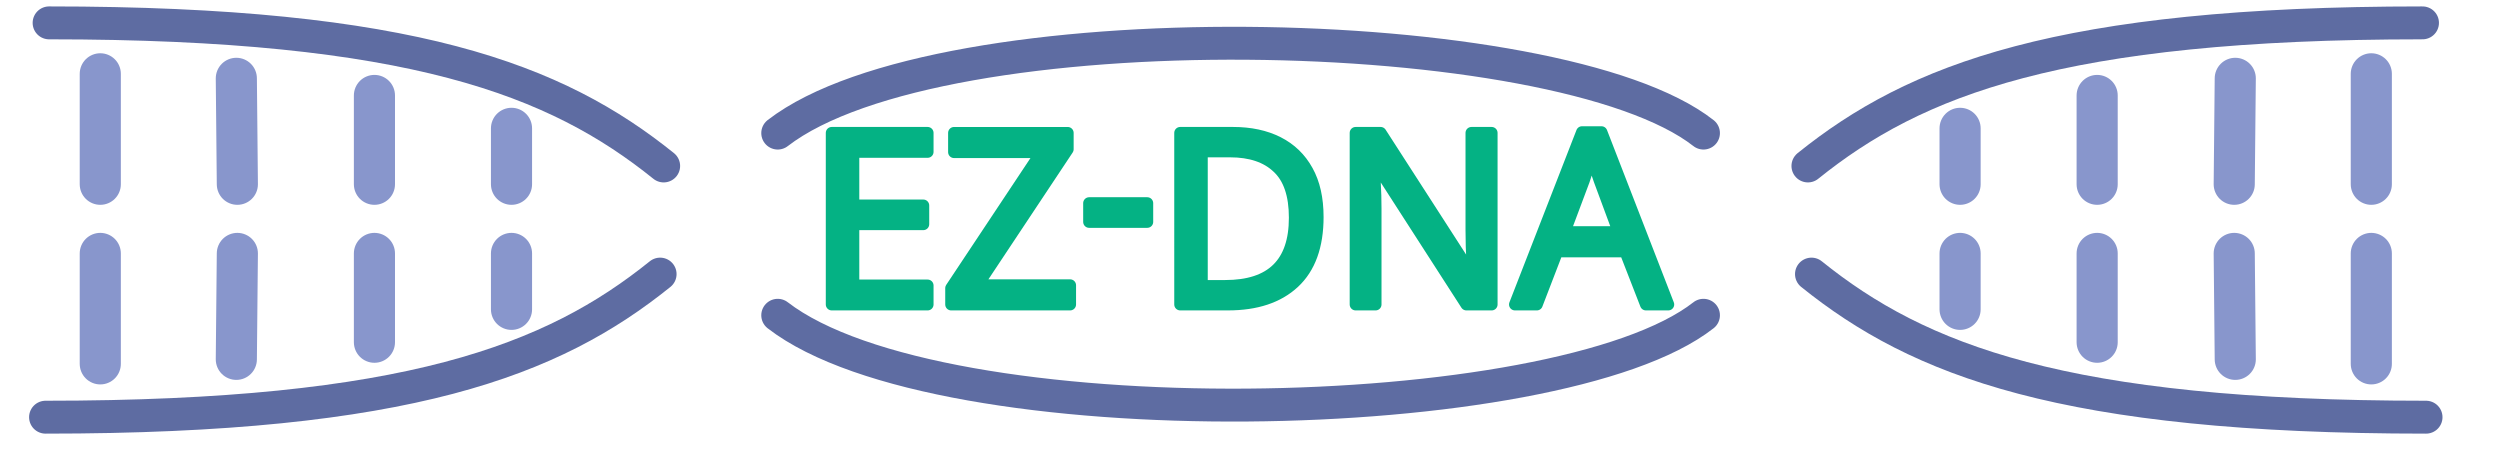 <?xml version="1.0" encoding="UTF-8" standalone="no"?>
<svg
   width="256"
   height="46"
   viewBox="0 0 256 46"
   fill="none"
   version="1.1"
   id="svg4"
   sodipodi:docname="paper_heading_forensic_scanner.svg"
   inkscape:version="1.2.2 (b0a8486541, 2022-12-01)"
   inkscape:export-filename="paper_heading_forensic_scanner.svg.96dpi.png"
   inkscape:export-xdpi="96"
   inkscape:export-ydpi="96"
   xmlns:inkscape="http://www.inkscape.org/namespaces/inkscape"
   xmlns:sodipodi="http://sodipodi.sourceforge.net/DTD/sodipodi-0.dtd"
   xmlns="http://www.w3.org/2000/svg"
   xmlns:svg="http://www.w3.org/2000/svg"
   xmlns:rdf="http://www.w3.org/1999/02/22-rdf-syntax-ns#"
   xmlns:cc="http://creativecommons.org/ns#"
   xmlns:dc="http://purl.org/dc/elements/1.1/">
  <defs
     id="defs8">
    <rect
       x="29.649"
       y="7.079"
       width="184.663"
       height="56.921"
       id="rect372" />
    <rect
       x="12.5"
       y="14.599"
       width="334.519"
       height="47.489"
       id="rect348" />
  </defs>
  <sodipodi:namedview
     pagecolor="#ffffff"
     bordercolor="#666666"
     borderopacity="1"
     objecttolerance="10"
     gridtolerance="10"
     guidetolerance="10"
     inkscape:pageopacity="0"
     inkscape:pageshadow="2"
     inkscape:window-width="1916"
     inkscape:window-height="1034"
     id="namedview6"
     showgrid="false"
     inkscape:snap-bbox="true"
     inkscape:bbox-paths="false"
     inkscape:bbox-nodes="true"
     inkscape:snap-object-midpoints="false"
     inkscape:snap-nodes="false"
     inkscape:snap-page="true"
     inkscape:zoom="4.0971625"
     inkscape:cx="163.89391"
     inkscape:cy="60.895802"
     inkscape:window-x="0"
     inkscape:window-y="44"
     inkscape:window-maximized="1"
     inkscape:current-layer="layer1"
     inkscape:showpageshadow="2"
     inkscape:pagecheckerboard="0"
     inkscape:deskcolor="#d1d1d1" />
  <g
     inkscape:groupmode="layer"
     id="layer1"
     inkscape:label="Decoration"
     style="display:inline">
    <path
       style="fill:none;stroke:#5e6ca2;stroke-width:3.369;stroke-linecap:round;stroke-linejoin:miter;stroke-dasharray:none;stroke-opacity:1"
       d="m 4.663,42.72 c 37.154,0 51.987,-5.84 62.933,-14.653"
       id="path1143"
       sodipodi:nodetypes="cc" />
    <path
       style="fill:none;stroke:#5e6ca2;stroke-width:3.369;stroke-linecap:round;stroke-linejoin:miter;stroke-dasharray:none;stroke-opacity:1"
       d="m 5.027,2.342 c 37.154,0 51.987,5.84 62.933,14.653"
       id="path1638"
       sodipodi:nodetypes="cc" />
    <path
       style="fill:none;stroke:#5e6ca2;stroke-width:3.369;stroke-linecap:round;stroke-linejoin:miter;stroke-dasharray:none;stroke-opacity:1"
       d="m 79.639,32.284 c 16.638,12.843 79.893,11.678 94.797,0"
       id="path1644"
       sodipodi:nodetypes="cc" />
    <path
       style="fill:none;stroke:#5e6ca2;stroke-width:3.369;stroke-linecap:round;stroke-linejoin:miter;stroke-dasharray:none;stroke-opacity:1"
       d="m 79.639,13.628 c 16.638,-12.843 79.893,-11.678 94.797,0"
       id="path1646"
       sodipodi:nodetypes="cc" />
    <path
       style="fill:#183399;fill-opacity:1;stroke:#8896cc;stroke-width:4.211;stroke-linecap:round;stroke-linejoin:miter;stroke-dasharray:none;stroke-opacity:1"
       d="M 10.269,7.559 V 18.868"
       id="path1648" />
    <path
       style="fill:#183399;fill-opacity:1;stroke:#8896cc;stroke-width:4.211;stroke-linecap:round;stroke-linejoin:miter;stroke-dasharray:none;stroke-opacity:1"
       d="M 24.2,8.022 24.305,18.868"
       id="path2003"
       sodipodi:nodetypes="cc" />
    <path
       style="fill:#183399;fill-opacity:1;stroke:#8896cc;stroke-width:4.211;stroke-linecap:round;stroke-linejoin:miter;stroke-dasharray:none;stroke-opacity:1"
       d="m 38.342,9.775 v 9.093"
       id="path2007"
       sodipodi:nodetypes="cc" />
    <path
       style="fill:#183399;fill-opacity:1;stroke:#8896cc;stroke-width:4.211;stroke-linecap:round;stroke-linejoin:miter;stroke-dasharray:none;stroke-opacity:1"
       d="m 52.378,13.142 v 5.726"
       id="path2011"
       sodipodi:nodetypes="cc" />
    <path
       style="fill:#183399;fill-opacity:1;stroke:#8896cc;stroke-width:4.211;stroke-linecap:round;stroke-linejoin:miter;stroke-dasharray:none;stroke-opacity:1"
       d="M 10.269,37.259 V 25.951"
       id="path2027" />
    <path
       style="fill:#183399;fill-opacity:1;stroke:#8896cc;stroke-width:4.211;stroke-linecap:round;stroke-linejoin:miter;stroke-dasharray:none;stroke-opacity:1"
       d="M 24.2,36.796 24.305,25.951"
       id="path2029"
       sodipodi:nodetypes="cc" />
    <path
       style="fill:#183399;fill-opacity:1;stroke:#8896cc;stroke-width:4.211;stroke-linecap:round;stroke-linejoin:miter;stroke-dasharray:none;stroke-opacity:1"
       d="M 38.342,35.044 V 25.951"
       id="path2031"
       sodipodi:nodetypes="cc" />
    <path
       style="fill:#183399;fill-opacity:1;stroke:#8896cc;stroke-width:4.211;stroke-linecap:round;stroke-linejoin:miter;stroke-dasharray:none;stroke-opacity:1"
       d="M 52.378,31.676 V 25.951"
       id="path2033"
       sodipodi:nodetypes="cc" />
    <path
       style="fill:none;stroke:#5e6ca2;stroke-width:3.369;stroke-linecap:round;stroke-linejoin:miter;stroke-dasharray:none;stroke-opacity:1"
       d="m 248.427,42.72 c -37.154,0 -51.987,-5.84 -62.933,-14.653"
       id="path2051"
       sodipodi:nodetypes="cc" />
    <path
       style="fill:none;stroke:#5e6ca2;stroke-width:3.369;stroke-linecap:round;stroke-linejoin:miter;stroke-dasharray:none;stroke-opacity:1"
       d="m 248.064,2.342 c -37.154,0 -51.987,5.84 -62.933,14.653"
       id="path2053"
       sodipodi:nodetypes="cc" />
    <path
       style="fill:#183399;fill-opacity:1;stroke:#8896cc;stroke-width:4.211;stroke-linecap:round;stroke-linejoin:miter;stroke-dasharray:none;stroke-opacity:1"
       d="M 242.822,7.559 V 18.868"
       id="path2055" />
    <path
       style="fill:#183399;fill-opacity:1;stroke:#8896cc;stroke-width:4.211;stroke-linecap:round;stroke-linejoin:miter;stroke-dasharray:none;stroke-opacity:1"
       d="M 228.891,8.022 228.785,18.868"
       id="path2057"
       sodipodi:nodetypes="cc" />
    <path
       style="fill:#183399;fill-opacity:1;stroke:#8896cc;stroke-width:4.211;stroke-linecap:round;stroke-linejoin:miter;stroke-dasharray:none;stroke-opacity:1"
       d="m 214.749,9.775 v 9.093"
       id="path2059"
       sodipodi:nodetypes="cc" />
    <path
       style="fill:#183399;fill-opacity:1;stroke:#8896cc;stroke-width:4.211;stroke-linecap:round;stroke-linejoin:miter;stroke-dasharray:none;stroke-opacity:1"
       d="m 200.713,13.142 v 5.726"
       id="path2061"
       sodipodi:nodetypes="cc" />
    <path
       style="fill:#183399;fill-opacity:1;stroke:#8896cc;stroke-width:4.211;stroke-linecap:round;stroke-linejoin:miter;stroke-dasharray:none;stroke-opacity:1"
       d="M 242.822,37.259 V 25.951"
       id="path2063" />
    <path
       style="fill:#183399;fill-opacity:1;stroke:#8896cc;stroke-width:4.211;stroke-linecap:round;stroke-linejoin:miter;stroke-dasharray:none;stroke-opacity:1"
       d="M 228.891,36.796 228.785,25.951"
       id="path2065"
       sodipodi:nodetypes="cc" />
    <path
       style="fill:#183399;fill-opacity:1;stroke:#8896cc;stroke-width:4.211;stroke-linecap:round;stroke-linejoin:miter;stroke-dasharray:none;stroke-opacity:1"
       d="M 214.749,35.044 V 25.951"
       id="path2067"
       sodipodi:nodetypes="cc" />
    <path
       style="fill:#183399;fill-opacity:1;stroke:#8896cc;stroke-width:4.211;stroke-linecap:round;stroke-linejoin:miter;stroke-dasharray:none;stroke-opacity:1"
       d="M 200.713,31.676 V 25.951"
       id="path2069"
       sodipodi:nodetypes="cc" />
  </g>
  <g
     inkscape:groupmode="layer"
     id="layer2"
     inkscape:label="Text">
    <path
       d="m 94.988,31.179 h -9.819 V 13.608 h 9.819 v 1.944 h -7.604 v 5.488 h 7.161 v 1.919 h -7.161 v 6.275 h 7.604 z"
       style="font-size:40px;line-height:1.25;font-family:sans-serif;-inkscape-font-specification:sans-serif;white-space:pre;fill:#04b284;stroke-width:1.215;stroke:#04b284;stroke-opacity:1;stroke-dasharray:none;stroke-linecap:round;stroke-linejoin:round"
       id="path2859" />
    <path
       d="M 109.58,31.179 H 97.399 v -1.673 l 9.253,-13.928 h -8.958 v -1.969 h 11.64 v 1.673 l -9.253,13.928 h 9.499 z"
       style="font-size:40px;line-height:1.25;font-family:sans-serif;-inkscape-font-specification:sans-serif;white-space:pre;fill:#04b284;stroke-width:1.215;stroke:#04b284;stroke-opacity:1;stroke-dasharray:none;stroke-linecap:round;stroke-linejoin:round"
       id="path2861" />
    <path
       d="m 111.525,22.723 v -1.919 h 5.955 v 1.919 z"
       style="font-size:40px;line-height:1.25;font-family:sans-serif;-inkscape-font-specification:sans-serif;white-space:pre;fill:#04b284;stroke-width:1.215;stroke:#04b284;stroke-opacity:1;stroke-dasharray:none;stroke-linecap:round;stroke-linejoin:round"
       id="path2863" />
    <path
       d="m 134.927,22.221 q 0,4.454 -2.436,6.718 -2.412,2.239 -6.743,2.239 h -4.897 V 13.608 h 5.414 q 2.658,0 4.602,0.984 1.944,0.984 3.002,2.904 1.058,1.895 1.058,4.725 z m -2.338,0.074 q 0,-3.519 -1.747,-5.143 -1.723,-1.649 -4.897,-1.649 h -2.879 v 13.781 h 2.387 q 7.136,0 7.136,-6.989 z"
       style="font-size:40px;line-height:1.25;font-family:sans-serif;-inkscape-font-specification:sans-serif;white-space:pre;fill:#04b284;stroke-width:1.215;stroke:#04b284;stroke-opacity:1;stroke-dasharray:none;stroke-linecap:round;stroke-linejoin:round"
       id="path2865" />
    <path
       d="M 152.744,31.179 H 150.16 l -9.4,-14.593 h -0.098 q 0.049,0.861 0.123,2.141 0.074,1.28 0.074,2.633 v 9.819 h -2.043 V 13.608 h 2.559 l 9.376,14.544 h 0.098 q -0.025,-0.394 -0.074,-1.181 -0.025,-0.787 -0.074,-1.723 -0.025,-0.935 -0.025,-1.723 v -9.917 h 2.067 z"
       style="font-size:40px;line-height:1.25;font-family:sans-serif;-inkscape-font-specification:sans-serif;white-space:pre;fill:#04b284;stroke-width:1.215;stroke:#04b284;stroke-opacity:1;stroke-dasharray:none;stroke-linecap:round;stroke-linejoin:round"
       id="path2867" />
    <path
       d="m 168.543,31.179 -2.116,-5.438 h -6.964 l -2.092,5.438 h -2.239 l 6.866,-17.644 H 163.99 l 6.841,17.644 z m -4.749,-12.723 q -0.074,-0.197 -0.246,-0.714 -0.172,-0.517 -0.345,-1.058 -0.148,-0.566 -0.246,-0.861 -0.172,0.763 -0.394,1.501 -0.221,0.714 -0.369,1.132 l -1.993,5.315 h 5.562 z"
       style="font-size:40px;line-height:1.25;font-family:sans-serif;-inkscape-font-specification:sans-serif;white-space:pre;fill:#04b284;stroke-width:1.215;stroke:#04b284;stroke-opacity:1;stroke-dasharray:none;stroke-linecap:round;stroke-linejoin:round"
       id="path2869" />
  </g>
</svg>
